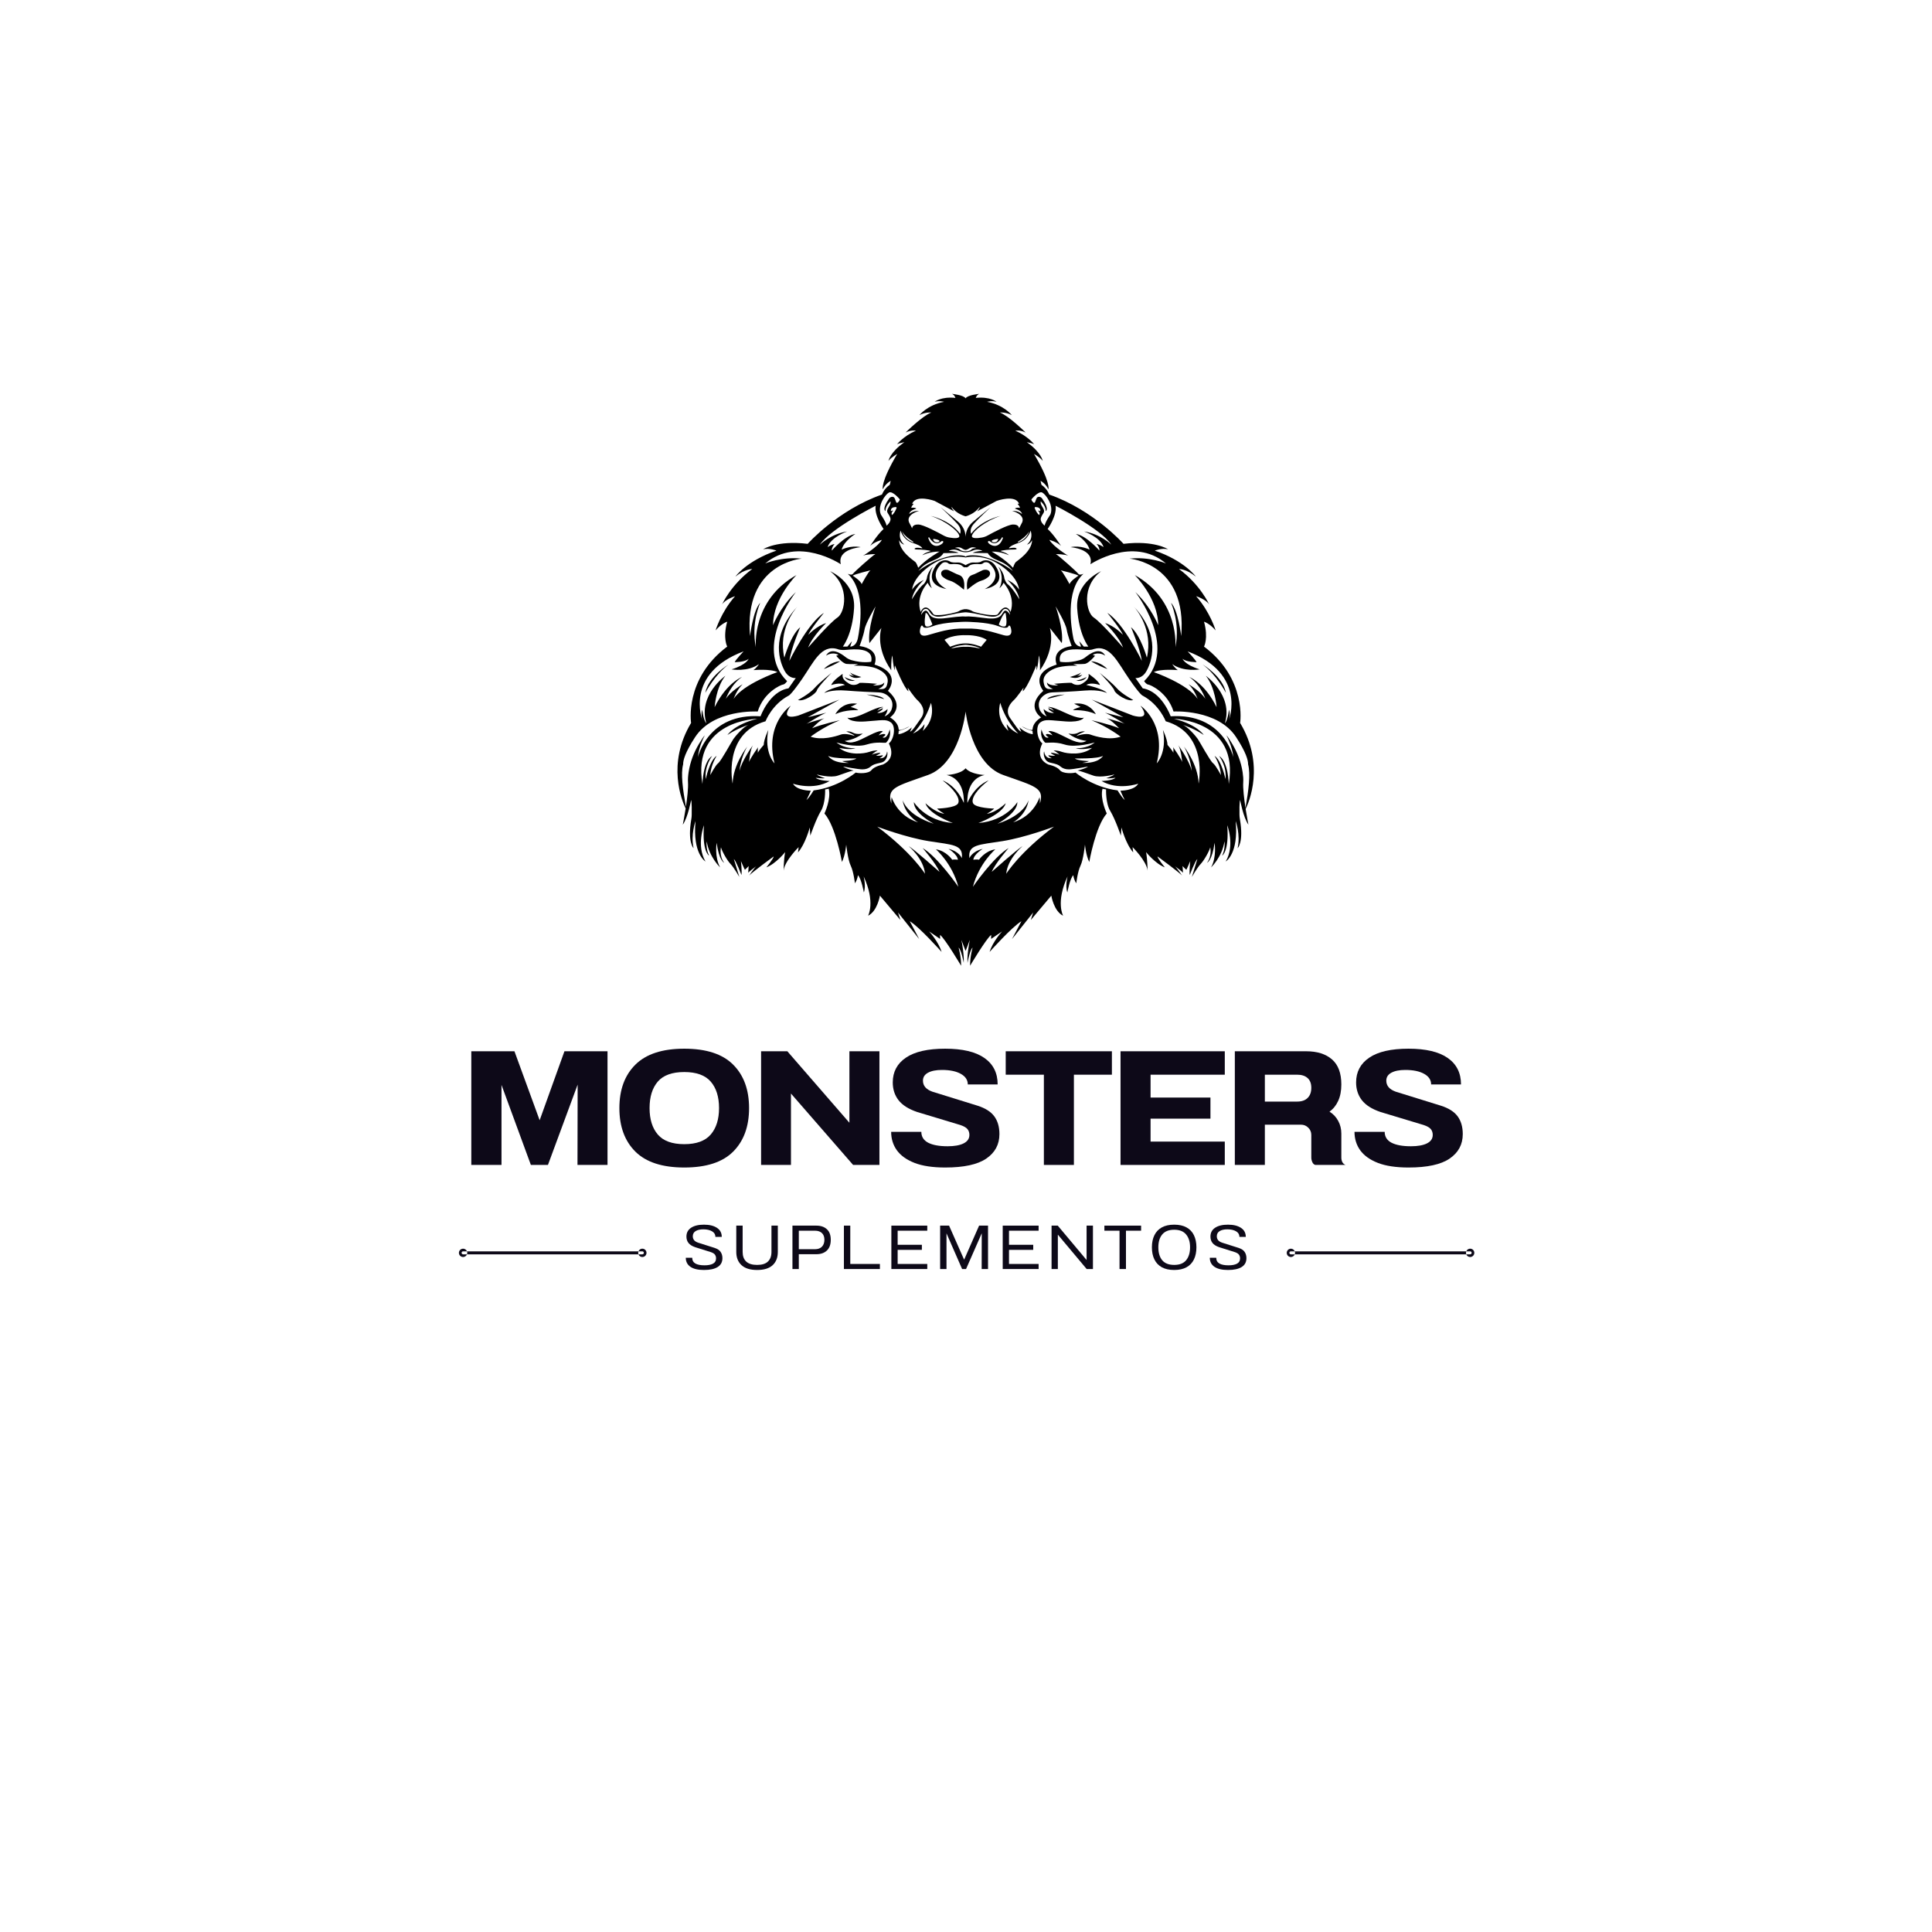 <svg version="1.0" preserveAspectRatio="xMidYMid meet" height="500" viewBox="0 0 375 375" zoomAndPan="magnify" width="500" xmlns:xlink="http://www.w3.org/1999/xlink" xmlns="http://www.w3.org/2000/svg"><defs><g></g><clipPath id="f050604d92"><path clip-rule="nonzero" d="M 89 240.18 L 125.969 240.18 L 125.969 246 L 89 246 Z M 89 240.18"></path></clipPath><clipPath id="d368688fae"><path clip-rule="nonzero" d="M 249.148 240.18 L 286.648 240.18 L 286.648 246 L 249.148 246 Z M 249.148 240.18"></path></clipPath><clipPath id="42017c548b"><path clip-rule="nonzero" d="M 131 76.449 L 244 76.449 L 244 187.449 L 131 187.449 Z M 131 76.449"></path></clipPath></defs><rect fill-opacity="1" height="450" y="-37.5" fill="#ffffff" width="450" x="-37.5"></rect><rect fill-opacity="1" height="450" y="-37.5" fill="#ffffff" width="450" x="-37.5"></rect><g clip-path="url(#f050604d92)"><path fill-rule="evenodd" fill-opacity="1" d="M 126.91 242.785 L 129.375 240.316 C 129.512 240.188 129.727 240.188 129.859 240.316 L 132.324 242.785 C 132.457 242.918 132.457 243.137 132.324 243.27 L 129.859 245.734 C 129.723 245.867 129.508 245.867 129.375 245.734 L 126.91 243.27 C 126.773 243.133 126.773 242.918 126.91 242.785 Z M 169.348 243.465 C 169.504 243.465 169.637 243.336 169.637 243.176 C 169.637 243.016 169.508 242.887 169.348 242.887 L 134.547 242.887 C 134.391 242.887 134.258 243.012 134.258 243.176 C 134.258 243.332 134.387 243.465 134.547 243.465 Z M 134.547 243.984 C 134.992 243.984 135.355 243.621 135.355 243.176 C 135.355 242.73 134.992 242.367 134.547 242.367 C 134.105 242.367 133.738 242.73 133.738 243.176 C 133.738 243.621 134.105 243.984 134.547 243.984 Z M 169.348 243.984 C 169.789 243.984 170.152 243.621 170.152 243.176 C 170.152 242.73 169.789 242.367 169.348 242.367 C 168.902 242.367 168.539 242.73 168.539 243.176 C 168.539 243.621 168.902 243.984 169.348 243.984 Z M 124.68 243.465 C 124.84 243.465 124.973 243.336 124.973 243.176 C 124.973 243.016 124.844 242.887 124.68 242.887 L 89.883 242.887 C 89.727 242.887 89.594 243.012 89.594 243.176 C 89.594 243.332 89.723 243.465 89.883 243.465 Z M 89.883 243.984 C 90.328 243.984 90.691 243.621 90.691 243.176 C 90.691 242.73 90.324 242.371 89.883 242.371 C 89.438 242.371 89.074 242.734 89.074 243.18 C 89.074 243.625 89.438 243.984 89.883 243.984 Z M 124.68 243.984 C 125.125 243.984 125.488 243.621 125.488 243.176 C 125.488 242.73 125.125 242.367 124.68 242.367 C 124.238 242.371 123.875 242.734 123.875 243.18 C 123.875 243.625 124.238 243.984 124.68 243.984 Z M 124.68 243.984" fill="#0d0918"></path></g><g clip-path="url(#d368688fae)"><path fill-rule="evenodd" fill-opacity="1" d="M 287.586 242.785 L 290.051 240.316 C 290.188 240.188 290.402 240.188 290.535 240.316 L 293 242.785 C 293.133 242.918 293.133 243.137 293 243.27 L 290.535 245.734 C 290.398 245.867 290.184 245.867 290.051 245.734 L 287.586 243.27 C 287.449 243.133 287.449 242.918 287.586 242.785 Z M 330.023 243.465 C 330.18 243.465 330.312 243.336 330.312 243.176 C 330.312 243.016 330.184 242.887 330.023 242.887 L 295.227 242.887 C 295.066 242.887 294.934 243.012 294.934 243.176 C 294.934 243.332 295.062 243.465 295.227 243.465 Z M 295.227 243.984 C 295.668 243.984 296.031 243.621 296.031 243.176 C 296.031 242.73 295.668 242.367 295.227 242.367 C 294.781 242.367 294.418 242.73 294.418 243.176 C 294.418 243.621 294.781 243.984 295.227 243.984 Z M 330.023 243.984 C 330.469 243.984 330.832 243.621 330.832 243.176 C 330.832 242.73 330.469 242.367 330.023 242.367 C 329.578 242.367 329.215 242.73 329.215 243.176 C 329.215 243.621 329.578 243.984 330.023 243.984 Z M 285.359 243.465 C 285.516 243.465 285.648 243.336 285.648 243.176 C 285.648 243.016 285.52 242.887 285.359 242.887 L 250.559 242.887 C 250.402 242.887 250.27 243.012 250.27 243.176 C 250.27 243.332 250.398 243.465 250.559 243.465 Z M 250.559 243.984 C 251.004 243.984 251.367 243.621 251.367 243.176 C 251.367 242.73 251 242.371 250.559 242.371 C 250.117 242.371 249.754 242.734 249.754 243.18 C 249.754 243.625 250.117 243.984 250.559 243.984 Z M 285.359 243.984 C 285.801 243.984 286.164 243.621 286.164 243.176 C 286.164 242.73 285.801 242.367 285.359 242.367 C 284.914 242.371 284.551 242.734 284.551 243.18 C 284.551 243.625 284.914 243.984 285.359 243.984 Z M 285.359 243.984" fill="#0d0918"></path></g><path fill-rule="nonzero" fill-opacity="1" d="M 186.129 111.594 C 185.973 111.543 185.82 111.492 185.672 111.422 C 185.246 111.215 184.414 110.82 184.145 110.688 C 183.836 110.535 182.852 110.441 182.691 111.156 C 182.629 111.453 182.75 111.758 182.98 111.953 C 183.262 112.195 183.754 112.547 184.402 112.719 C 185.449 113 187.098 114.469 187.098 114.469 C 187.098 114.469 187.578 112.055 186.129 111.594 Z M 186.129 111.594" fill="#000000"></path><path fill-rule="nonzero" fill-opacity="1" d="M 141.41 128.984 C 141.41 128.984 137.465 131.32 136.902 134.48 C 136.902 134.48 138.734 130.938 141.41 128.984 Z M 141.41 128.984" fill="#000000"></path><path fill-rule="nonzero" fill-opacity="1" d="M 158.062 133.594 C 157.117 134.684 154.883 135.871 154.883 135.871 C 155.988 136.273 158.387 134.66 158.547 134.016 C 158.707 133.371 161.426 130.574 161.426 130.574 C 161.426 130.574 159.008 132.508 158.062 133.594 Z M 158.062 133.594" fill="#000000"></path><path fill-rule="nonzero" fill-opacity="1" d="M 159.914 129.863 C 161.996 129.086 163.07 128.348 163.07 128.348 C 161.082 128.508 159.914 129.863 159.914 129.863 Z M 159.914 129.863" fill="#000000"></path><path fill-rule="nonzero" fill-opacity="1" d="M 164.773 130.926 C 164.773 130.926 165.391 131.996 167.18 131.406 C 167.18 131.406 165.258 130.871 165.031 130.52 C 165.031 130.52 165.273 131.109 165.875 131.152 C 165.875 131.152 165.18 131.207 164.773 130.926 Z M 164.773 130.926" fill="#000000"></path><path fill-rule="nonzero" fill-opacity="1" d="M 165.977 132.117 C 165.977 132.117 164.883 131.918 163.941 131.406 C 163.941 131.406 164.441 132.375 165.977 132.117 Z M 165.977 132.117" fill="#000000"></path><path fill-rule="nonzero" fill-opacity="1" d="M 166.574 137.848 C 166.305 137.516 165.109 137.219 165.109 137.219 L 166.359 136.586 C 163.324 136.16 162.145 138.629 162.145 138.629 C 164.051 137.688 166.574 137.848 166.574 137.848 Z M 166.574 137.848" fill="#000000"></path><path fill-rule="nonzero" fill-opacity="1" d="M 168.188 134.816 C 168.523 134.855 171.605 135.688 171.605 135.688 C 171.027 134.918 168.492 134.824 168.188 134.816 Z M 168.188 134.816" fill="#000000"></path><path fill-rule="nonzero" fill-opacity="1" d="M 183.727 114.34 C 183.727 114.34 179.73 112.434 182.75 109.426 C 182.945 109.23 183.211 109.117 183.484 109.121 C 183.664 109.125 183.855 109.164 183.996 109.297 C 184.34 109.617 184.922 109.477 184.984 109.477 C 185.043 109.477 186.312 109.398 186.754 109.84 C 187.191 110.277 187.418 110.09 187.422 110.082 C 187.43 110.09 187.656 110.277 188.094 109.84 C 188.535 109.398 189.805 109.477 189.863 109.477 C 189.922 109.477 190.508 109.621 190.852 109.297 C 190.988 109.164 191.184 109.125 191.363 109.121 C 191.637 109.117 191.902 109.23 192.098 109.426 C 195.117 112.434 191.121 114.34 191.121 114.34 C 195.27 113.488 193.887 110.816 193.195 109.812 C 192.977 109.488 192.691 109.211 192.352 109.02 C 191.383 108.484 190.594 108.887 190.379 109.027 C 190.125 109.195 189.48 109.203 188.883 109.176 C 188.289 109.148 187.43 109.695 187.422 109.699 C 187.414 109.695 186.559 109.148 185.961 109.176 C 185.367 109.203 184.723 109.195 184.465 109.027 C 184.25 108.887 183.461 108.484 182.496 109.02 C 182.152 109.211 181.871 109.488 181.648 109.812 C 180.961 110.816 179.578 113.488 183.727 114.34 Z M 183.727 114.34" fill="#000000"></path><path fill-rule="nonzero" fill-opacity="1" d="M 192.156 111.156 C 192 110.441 191.012 110.535 190.703 110.688 C 190.434 110.82 189.605 111.215 189.176 111.422 C 189.027 111.492 188.875 111.543 188.719 111.594 C 187.27 112.055 187.75 114.469 187.75 114.469 C 187.75 114.469 189.402 113 190.449 112.719 C 191.094 112.547 191.586 112.195 191.867 111.953 C 192.098 111.758 192.223 111.453 192.156 111.156 Z M 192.156 111.156" fill="#000000"></path><g clip-path="url(#42017c548b)"><path fill-rule="nonzero" fill-opacity="1" d="M 242.316 160.066 C 242.316 160.066 242.043 158.703 241.777 157.02 C 242.406 155.746 245.586 148.457 240.707 140.316 C 240.707 140.316 242.074 131.781 233.699 125.5 C 233.699 125.5 234.586 123.891 233.699 120.672 C 233.699 120.672 234.785 120.992 235.953 122.363 C 235.953 122.363 234.906 118.816 232.168 115.719 C 232.168 115.719 234.062 116.32 234.703 117.328 C 234.703 117.328 232.973 113.477 228.84 110.445 C 228.84 110.445 230.273 110.426 232.109 111.914 C 232.109 111.914 229.938 108.859 224.141 106.875 C 224.141 106.875 225.43 106.336 226.719 106.605 C 226.719 106.605 224.035 104.836 218.074 105.559 C 218.074 105.559 212.273 99.012 203.656 95.992 C 203.656 95.992 203.293 94.902 202.148 94.098 L 201.965 93.332 C 201.965 93.332 202.93 93.793 203.496 94.965 C 203.496 94.965 203.98 93.641 200.703 88.113 C 200.703 88.113 201.832 88.73 202.395 89.457 C 202.395 89.457 202.125 87.816 199.309 85.832 C 199.309 85.832 200.422 86.02 200.742 86.246 C 200.742 86.246 199.59 84.719 197.074 83.59 C 197.074 83.59 198.008 83.41 199.074 83.953 C 199.074 83.953 195.855 80.754 194.07 80.059 C 194.07 80.059 195.238 79.969 196.387 80.57 C 196.387 80.57 194.84 78.598 191.602 77.992 C 191.602 77.992 192.543 77.711 193.43 77.992 C 193.43 77.992 192.168 76.934 189.402 77.23 C 189.402 77.23 189.547 76.664 190.07 76.449 C 190.07 76.449 187.797 76.664 187.422 77.32 C 187.051 76.664 184.777 76.449 184.777 76.449 C 185.301 76.664 185.445 77.23 185.445 77.23 C 182.68 76.934 181.418 77.992 181.418 77.992 C 182.305 77.711 183.246 77.992 183.246 77.992 C 180.012 78.598 178.461 80.57 178.461 80.57 C 179.609 79.965 180.777 80.059 180.777 80.059 C 178.992 80.754 175.773 83.953 175.773 83.953 C 176.84 83.41 177.773 83.59 177.773 83.59 C 175.258 84.719 174.105 86.246 174.105 86.246 C 174.426 86.02 175.539 85.832 175.539 85.832 C 172.723 87.816 172.453 89.457 172.453 89.457 C 173.016 88.73 174.145 88.113 174.145 88.113 C 170.867 93.641 171.352 94.965 171.352 94.965 C 171.918 93.793 172.883 93.332 172.883 93.332 L 172.699 94.098 C 171.555 94.902 171.191 95.992 171.191 95.992 C 162.574 99.012 156.773 105.559 156.773 105.559 C 150.816 104.836 148.129 106.605 148.129 106.605 C 149.418 106.336 150.707 106.875 150.707 106.875 C 144.91 108.859 142.742 111.914 142.742 111.914 C 144.574 110.426 146.008 110.445 146.008 110.445 C 141.875 113.477 140.145 117.328 140.145 117.328 C 140.789 116.32 142.68 115.719 142.68 115.719 C 139.941 118.816 138.895 122.359 138.895 122.359 C 140.062 120.992 141.152 120.668 141.152 120.668 C 140.266 123.891 141.152 125.5 141.152 125.5 C 132.773 131.781 134.141 140.32 134.141 140.32 C 129.375 148.27 132.352 155.406 133.086 156.922 C 132.816 158.652 132.531 160.066 132.531 160.066 C 133.52 158.699 134.145 155.277 134.145 155.277 C 134.293 155.809 134.277 157.379 134.262 158.164 C 134.258 158.445 134.23 158.727 134.184 159.004 C 133.406 163.52 134.625 164.637 134.625 164.637 C 134.035 162.008 135 159.375 135 159.375 C 134.41 165.766 136.934 167.215 136.934 167.215 C 135.109 164.102 136.641 160.18 136.641 160.18 C 136.238 165.309 137.633 166.086 137.633 166.086 C 136.961 164.691 137.176 163.32 137.176 163.32 C 137.66 166.383 139.781 168.367 139.781 168.367 C 138.652 166.355 139.098 163.59 139.098 163.59 C 139.566 167.078 140.559 167.469 140.559 167.469 C 139.551 166.102 139.941 164.461 139.941 164.461 C 140.129 165.242 141.148 167.027 141.809 167.711 C 142.465 168.395 143.5 170.207 143.5 170.207 L 142.438 166.73 C 142.867 167.078 143.914 169.832 143.914 169.832 C 144.035 169.094 143.82 167.148 143.82 167.148 C 143.82 167.148 144.547 168.824 144.586 168.824 C 144.625 168.824 145.312 168.102 145.312 168.102 L 145.23 169.414 C 145.312 169.219 146.488 168.359 146.805 168.129 C 146.379 168.488 145.379 170.004 145.379 170.004 C 145.66 169.523 150.172 166.234 150.172 166.234 C 150.195 166.598 148.746 168.355 148.746 168.355 C 150.613 167.645 152.398 165.391 152.398 165.391 C 152.117 166.797 152.102 168.984 152.102 168.984 C 152.289 167.121 155.016 164.422 155.016 164.422 L 154.895 165.441 C 156.316 163.859 157.176 160.609 157.176 160.609 L 157.285 162.195 C 157.285 162.195 158.414 158.922 159.336 157.418 C 160.262 155.914 160.156 153.23 160.156 153.23 L 160.855 153.094 C 161.363 155.082 160.023 157.898 160.023 157.898 C 162.223 160.395 163.418 167.309 163.418 167.309 C 164.09 165.965 164.25 163.938 164.25 163.938 C 164.25 163.938 164.562 166.879 165.125 168.031 C 165.688 169.188 165.941 171.453 165.941 171.453 C 166.508 170.555 166.508 169.871 166.508 169.871 C 167.18 170.461 167.676 173.215 167.676 173.215 C 168.133 171.98 167.629 170.094 167.629 170.094 C 169.969 175.145 168.492 177.742 168.492 177.742 C 170.305 176.855 170.789 173.844 170.789 173.844 L 174.762 178.566 L 174.305 177.117 L 178.414 182.27 L 176.586 178.809 C 178.441 179.91 182.762 184.766 182.762 184.766 C 182.172 182.781 180.348 180.793 180.348 180.793 L 182.469 182.242 L 182.469 181.465 C 183.461 182.242 186.547 187.449 186.547 187.449 C 186.574 185.68 186.062 183.934 186.062 183.934 C 186.602 184.363 187.059 186.887 187.059 186.887 C 187.156 185.371 186.719 182.918 186.598 182.434 C 186.742 182.832 187.395 184.504 187.422 184.574 L 187.422 184.578 L 187.422 184.574 C 187.453 184.5 188.105 182.832 188.246 182.434 C 188.129 182.918 187.691 185.371 187.789 186.887 C 187.789 186.887 188.246 184.363 188.781 183.934 C 188.781 183.934 188.273 185.68 188.297 187.449 C 188.297 187.449 191.387 182.242 192.379 181.465 L 192.379 182.242 L 194.5 180.793 C 194.5 180.793 192.676 182.781 192.082 184.766 C 192.082 184.766 196.406 179.91 198.258 178.809 L 196.434 182.27 L 200.539 177.117 L 200.086 178.566 L 204.059 173.844 C 204.059 173.844 204.539 176.855 206.352 177.742 C 206.352 177.742 204.875 175.145 207.219 170.094 C 207.219 170.094 206.715 171.977 207.172 173.215 C 207.172 173.215 207.668 170.461 208.34 169.871 C 208.34 169.871 208.34 170.555 208.902 171.453 C 208.902 171.453 209.16 169.188 209.723 168.031 C 210.285 166.879 210.594 163.938 210.594 163.938 C 210.594 163.938 210.754 165.965 211.426 167.309 C 211.426 167.309 212.621 160.395 214.824 157.898 C 214.824 157.898 213.48 155.082 213.992 153.094 L 214.688 153.23 C 214.688 153.23 214.582 155.914 215.508 157.418 C 216.434 158.922 217.562 162.195 217.562 162.195 L 217.668 160.609 C 217.668 160.609 218.527 163.859 219.953 165.441 L 219.828 164.422 C 219.828 164.422 222.555 167.121 222.742 168.984 C 222.742 168.984 222.73 166.797 222.449 165.391 C 222.449 165.391 224.234 167.645 226.098 168.355 C 226.098 168.355 224.648 166.598 224.676 166.234 C 224.676 166.234 229.188 169.523 229.469 170.004 C 229.469 170.004 228.469 168.488 228.043 168.129 C 228.359 168.359 229.535 169.219 229.617 169.414 L 229.535 168.102 C 229.535 168.102 230.219 168.824 230.262 168.824 C 230.301 168.824 231.023 167.148 231.023 167.148 C 231.023 167.148 230.809 169.094 230.93 169.832 C 230.93 169.832 231.977 167.078 232.406 166.73 L 231.348 170.207 C 231.348 170.207 232.383 168.395 233.039 167.711 C 233.695 167.027 234.715 165.242 234.906 164.461 C 234.906 164.461 235.293 166.102 234.285 167.469 C 234.285 167.469 235.281 167.078 235.75 163.59 C 235.75 163.59 236.195 166.355 235.066 168.367 C 235.066 168.367 237.188 166.383 237.668 163.32 C 237.668 163.32 237.887 164.691 237.215 166.086 C 237.215 166.086 238.609 165.309 238.207 160.18 C 238.207 160.18 239.738 164.102 237.91 167.215 C 237.91 167.215 240.434 165.766 239.844 159.375 C 239.844 159.375 240.812 162.008 240.219 164.637 C 240.219 164.637 241.441 163.52 240.664 159.004 C 240.617 158.727 240.59 158.445 240.582 158.164 C 240.566 157.379 240.555 155.809 240.703 155.277 C 240.707 155.277 241.328 158.699 242.316 160.066 Z M 230.516 126.43 C 241.996 130.738 238.543 139.715 238.543 139.715 C 238.867 138.613 238.543 137.77 238.543 137.77 C 238.262 139.984 237.754 140.371 237.754 140.371 C 239.391 134.922 234.047 131.168 234.047 131.168 C 235.898 133.449 236.141 137.258 236.141 137.258 C 233.805 132.535 230.84 131.406 230.84 131.406 C 233.055 132.926 233.961 135.648 233.961 135.648 C 233.074 134.199 230.699 132.809 230.699 132.809 C 231.887 133.957 232.449 135.648 232.449 135.648 C 230.559 132.75 223.953 130.453 223.953 130.453 C 225.324 129.77 228.605 130.07 228.605 130.07 C 227.961 129.609 227.539 128.906 227.539 128.906 C 229.73 130.473 232.855 129.93 232.855 129.93 C 229.863 128.984 229.531 127.859 229.531 127.859 C 230.215 128.543 232.25 128.523 232.25 128.523 C 232.027 128.02 230.516 126.43 230.516 126.43 Z M 202.301 95.602 C 203.012 95.977 204.598 98.137 203.871 99.883 C 203.871 99.883 202.863 101.32 202.77 102.031 C 202.77 102.031 201.75 101.266 202.059 100.461 C 202.367 99.656 202.812 99.492 202.598 98.918 C 202.383 98.34 201.898 97.965 202.004 97.305 C 202.004 97.305 203.066 98.258 202.973 99.211 C 202.973 99.211 203.777 98.91 202.281 96.77 C 202.145 96.574 201.93 96.441 201.691 96.43 C 201.504 96.422 201.301 96.48 201.188 96.727 C 200.934 97.277 200.918 97.789 200.582 97.531 C 200.246 97.277 200.195 96.93 200.195 96.93 C 200.195 96.93 201.59 95.227 202.301 95.602 Z M 203.766 121.879 L 206.102 124.832 C 206.477 122.105 204.891 117.691 204.891 117.691 C 204.891 117.691 206.824 120.914 207.039 122.176 C 207.254 123.438 208.008 125.395 208.008 125.395 C 203.766 126.012 205.105 128.992 205.105 128.992 C 199.629 130.734 202.504 134.09 202.504 134.09 C 198.953 137.184 202.086 139.25 202.086 139.25 C 200.289 140.387 200.484 141.477 200.406 141.617 C 200.188 142 198.32 140.961 198.32 140.961 C 198.996 141.516 200.414 141.867 200.414 141.867 L 200.461 142.52 C 199.02 142.324 197.879 141.184 197.879 141.184 C 198.02 141.668 198.242 142.008 198.242 142.008 C 197.738 141.91 197.273 141.062 196.086 139.406 C 194.898 137.746 196.289 136.352 196.832 135.848 C 197.375 135.344 198.684 133.453 198.684 133.453 L 198.504 134.199 C 199.41 133.535 201.141 129.164 201.141 129.164 C 201.223 129.445 201.188 130.105 201.188 130.105 C 201.484 129.449 201.645 127.219 201.645 127.219 C 201.941 127.996 201.859 130.105 201.859 130.105 C 205.078 125.504 203.766 121.879 203.766 121.879 Z M 205.871 110.688 C 205.871 110.688 208.977 111.449 209.336 111.734 C 209.336 111.734 207.742 112.754 207.602 113.391 C 207.602 113.391 206.27 110.875 205.871 110.688 Z M 195.738 141.875 C 193.078 139.434 194.152 136.426 194.152 136.426 C 195.281 140.156 197.645 142.387 197.645 142.387 C 196.141 141.742 195.414 140.559 195.414 140.559 C 195.359 140.934 195.738 141.875 195.738 141.875 Z M 187.426 124.887 C 186.047 124.844 184.426 125.531 184.426 125.531 L 183.328 124.188 C 184.902 123.172 187.395 123.285 187.422 123.289 C 187.422 123.289 187.426 123.289 187.426 123.289 C 187.453 123.289 189.949 123.176 191.523 124.188 L 190.422 125.531 C 190.422 125.527 188.801 124.844 187.426 124.887 Z M 190.289 125.891 C 190.289 125.891 188.453 125.461 187.426 125.543 C 186.395 125.461 184.562 125.891 184.562 125.891 C 185.562 125.238 187.41 125.168 187.426 125.168 C 187.438 125.168 189.285 125.238 190.289 125.891 Z M 187.426 122.012 C 184.289 121.891 182.09 122.738 180.051 123.289 C 178.012 123.84 178.574 121.973 178.75 121.598 C 178.922 121.223 179.137 121.559 179.137 121.559 C 179.137 121.559 179.164 122.27 181.23 121.488 C 183.297 120.715 187.41 120.684 187.426 120.684 C 187.438 120.684 191.551 120.715 193.617 121.488 C 195.684 122.27 195.711 121.559 195.711 121.559 C 195.711 121.559 195.926 121.223 196.102 121.598 C 196.273 121.973 196.84 123.84 194.797 123.289 C 192.758 122.738 190.562 121.891 187.426 122.012 Z M 179.434 140.559 C 179.434 140.559 178.707 141.742 177.203 142.387 C 177.203 142.387 179.566 140.156 180.695 136.426 C 180.695 136.426 181.77 139.434 179.113 141.875 C 179.113 141.875 179.488 140.934 179.434 140.559 Z M 174.387 142.52 L 174.434 141.867 C 174.434 141.867 175.852 141.516 176.527 140.961 C 176.527 140.961 174.664 142 174.445 141.617 C 174.363 141.477 174.562 140.387 172.762 139.25 C 172.762 139.25 175.895 137.184 172.348 134.09 C 172.348 134.09 175.219 130.738 169.742 128.992 C 169.742 128.992 171.086 126.012 166.844 125.395 C 166.844 125.395 167.594 123.438 167.809 122.176 C 168.023 120.914 169.957 117.691 169.957 117.691 C 169.957 117.691 168.371 122.105 168.75 124.832 L 171.086 121.879 C 171.086 121.879 169.77 125.504 172.992 130.105 C 172.992 130.105 172.91 128 173.207 127.219 C 173.207 127.219 173.367 129.449 173.664 130.105 C 173.664 130.105 173.629 129.449 173.711 129.168 C 173.711 129.168 175.441 133.535 176.348 134.199 L 176.164 133.453 C 176.164 133.453 177.473 135.348 178.02 135.852 C 178.562 136.352 179.953 137.75 178.762 139.406 C 177.574 141.062 177.113 141.91 176.609 142.012 C 176.609 142.012 176.832 141.668 176.973 141.184 C 176.969 141.184 175.828 142.324 174.387 142.52 Z M 167.246 113.391 C 167.105 112.754 165.512 111.734 165.512 111.734 C 165.871 111.449 168.977 110.688 168.977 110.688 C 168.582 110.875 167.246 113.391 167.246 113.391 Z M 172.93 99.238 C 172.93 99.238 172.715 98.422 173.879 98.418 C 173.984 98.418 174.055 98.527 174.016 98.625 C 173.863 98.996 173.508 99.781 173.109 99.965 C 173.109 99.965 172.895 99.484 173.352 99.145 C 173.352 99.145 173.219 99.012 172.93 99.238 Z M 177.031 114.473 C 177.367 111.68 181.039 109.09 183.266 108.426 C 185.473 107.766 187.395 108.195 187.422 108.199 C 187.422 108.199 187.426 108.199 187.426 108.199 C 187.453 108.195 189.375 107.766 191.582 108.426 C 193.809 109.09 197.48 111.68 197.816 114.473 C 197.816 114.473 197.133 113.25 195.523 112.566 C 195.523 112.566 197.516 114.289 197.859 116.344 C 197.859 116.344 196.551 114.09 195.484 113.305 C 195.484 113.305 195 112.719 194.918 112.074 C 194.84 111.43 194.215 110.344 193.793 110.023 C 193.793 110.023 195.078 111.914 193.992 114.168 C 193.992 114.168 194.465 113.836 194.789 113.121 C 194.789 113.121 197.195 115.637 196.148 118.777 C 196.148 118.777 195.551 117.277 194.488 118.23 C 193.43 119.18 194.074 119.422 192.676 119.395 C 191.281 119.371 189.012 118.848 188.691 118.605 C 188.371 118.363 187.543 118.176 187.426 118.254 C 187.309 118.176 186.48 118.363 186.16 118.605 C 185.84 118.848 183.57 119.371 182.172 119.395 C 180.777 119.422 181.422 119.18 180.363 118.23 C 179.301 117.277 178.703 118.777 178.703 118.777 C 177.656 115.637 180.062 113.121 180.062 113.121 C 180.387 113.836 180.859 114.168 180.859 114.168 C 179.77 111.914 181.059 110.023 181.059 110.023 C 180.637 110.344 180.012 111.43 179.934 112.074 C 179.852 112.719 179.367 113.305 179.367 113.305 C 178.301 114.09 176.992 116.344 176.992 116.344 C 177.336 114.289 179.328 112.566 179.328 112.566 C 177.715 113.25 177.031 114.473 177.031 114.473 Z M 182.703 105.074 C 182.777 105.012 182.875 104.984 182.965 105.016 C 183.051 105.043 183.121 105.113 183.07 105.277 C 182.973 105.602 181.152 106.957 180.238 104.594 C 180.238 104.594 180.066 104.34 180.332 104.266 C 180.332 104.266 181.363 106.234 182.703 105.074 Z M 181.207 104.605 C 181.516 104.645 182.375 104.777 182.359 105.023 C 182.34 105.305 181.348 105.516 181.121 104.703 C 181.109 104.652 181.152 104.598 181.207 104.605 Z M 183.113 107.359 L 186.059 107.312 C 185.379 106.941 184.16 106.93 184.16 106.93 C 184.258 106.848 185.117 106.465 185.965 106.84 C 186.805 107.215 187.418 107.191 187.426 107.191 C 187.434 107.191 188.043 107.215 188.883 106.84 C 189.73 106.465 190.59 106.848 190.691 106.93 C 190.691 106.93 189.469 106.941 188.789 107.312 L 191.738 107.359 C 191.738 107.359 192.039 108.109 193.449 108.672 C 194.859 109.238 195.762 109.762 196.59 110.828 C 196.59 110.828 193.738 108.457 189.844 107.84 C 189.844 107.84 187.965 107.617 187.426 108.039 C 186.883 107.617 185.004 107.84 185.004 107.84 C 181.113 108.457 178.258 110.828 178.258 110.828 C 179.086 109.762 179.992 109.238 181.398 108.672 C 182.809 108.109 183.113 107.359 183.113 107.359 Z M 185.348 106.359 C 185.348 106.359 186.086 106.043 186.641 106.398 C 187.191 106.746 187.418 106.734 187.426 106.734 C 187.43 106.734 187.656 106.746 188.207 106.398 C 188.762 106.043 189.504 106.359 189.504 106.359 C 189.504 106.359 188.762 106.406 188.582 106.633 C 188.402 106.859 187.898 107.027 187.426 107.008 C 186.953 107.027 186.449 106.859 186.266 106.633 C 186.086 106.406 185.348 106.359 185.348 106.359 Z M 194.516 104.266 C 194.785 104.34 194.609 104.594 194.609 104.594 C 193.695 106.957 191.879 105.602 191.777 105.277 C 191.727 105.113 191.801 105.043 191.883 105.016 C 191.973 104.984 192.074 105.012 192.145 105.074 C 193.484 106.234 194.516 104.266 194.516 104.266 Z M 192.488 105.023 C 192.473 104.781 193.332 104.645 193.641 104.605 C 193.695 104.598 193.738 104.652 193.727 104.703 C 193.5 105.516 192.508 105.305 192.488 105.023 Z M 194.852 118.672 C 194.312 119.234 194.395 120.402 191.16 119.961 C 187.969 119.523 187.438 119.672 187.426 119.676 C 187.41 119.672 186.879 119.523 183.688 119.961 C 180.453 120.402 180.535 119.234 179.996 118.672 C 179.461 118.109 178.805 119.344 178.805 119.344 C 178.789 119.117 178.922 118.812 179.043 118.586 C 179.184 118.32 179.469 118.152 179.766 118.184 C 180.355 118.246 180.406 118.957 180.922 119.316 C 181.566 119.758 182.023 119.867 184.32 119.355 C 186.594 118.852 187.41 118.848 187.426 118.848 C 187.438 118.848 188.254 118.852 190.527 119.355 C 192.824 119.867 193.281 119.758 193.926 119.316 C 194.445 118.957 194.492 118.246 195.082 118.184 C 195.379 118.152 195.664 118.32 195.805 118.586 C 195.926 118.812 196.059 119.117 196.047 119.344 C 196.047 119.344 195.387 118.109 194.852 118.672 Z M 195.078 121.578 C 194.508 121.77 193.871 121.215 193.871 121.215 C 193.871 121.215 194.676 118.898 195.18 118.961 C 195.18 118.961 195.648 121.387 195.078 121.578 Z M 180.977 121.215 C 180.977 121.215 180.34 121.77 179.77 121.578 C 179.199 121.387 179.668 118.961 179.668 118.961 C 180.172 118.898 180.977 121.215 180.977 121.215 Z M 201.738 99.965 C 201.34 99.781 200.984 98.996 200.832 98.625 C 200.793 98.527 200.867 98.418 200.969 98.418 C 202.137 98.422 201.918 99.238 201.918 99.238 C 201.629 99.012 201.496 99.145 201.496 99.145 C 201.953 99.488 201.738 99.965 201.738 99.965 Z M 199.32 105.695 C 199.98 105.586 200.336 104.848 200.336 104.848 C 200.234 107.102 197.516 108.773 197.195 109.074 C 196.871 109.379 196.629 110.203 196.629 110.203 C 194.961 108.414 192.488 107.062 192.488 107.062 C 194.367 107.035 195.832 107.773 195.832 107.773 C 195.469 107.316 194.168 106.957 194.168 106.957 C 194.598 106.77 195.992 106.66 196.773 106.66 C 197.551 106.66 197.281 106.445 197.281 106.445 C 197 106.164 195.832 106.434 195.832 106.434 C 195.832 106.434 195.832 105.977 197.711 105.371 C 199.59 104.77 200.047 102.984 200.047 102.984 C 200.625 104.793 199.32 105.695 199.32 105.695 Z M 199.75 103.156 C 199.75 103.156 199.336 104.723 197.574 105.273 C 197.574 105.273 197.449 105.184 197.723 105.043 C 197.992 104.902 199.242 104.082 199.75 103.156 Z M 176.488 99.773 C 176.527 99.07 177.855 98.727 177.855 98.727 C 177.613 98.445 176.871 98.566 176.871 98.566 C 176.93 98.227 177.352 97.781 177.352 97.781 L 177.051 97.781 C 177.758 95.91 181.406 97.227 181.406 97.227 L 185.188 99.25 C 184.594 98.547 184.703 98.387 184.703 98.387 C 185.68 99.805 187.395 100.211 187.422 100.219 C 187.422 100.219 187.426 100.219 187.426 100.219 C 187.453 100.211 189.168 99.805 190.145 98.387 C 190.145 98.387 190.258 98.547 189.664 99.25 L 193.441 97.227 C 193.441 97.227 197.094 95.91 197.797 97.781 L 197.496 97.781 C 197.496 97.781 197.918 98.227 197.977 98.566 C 197.977 98.566 197.234 98.445 196.992 98.727 C 196.992 98.727 198.32 99.07 198.359 99.773 C 198.359 99.773 197.777 99.129 196.449 99.152 C 196.449 99.152 198.984 99.816 198.422 101.344 L 197.797 102.555 C 197.797 102.555 197.816 101.746 196.57 101.809 C 195.582 101.855 192.812 103.328 191.703 103.941 C 191.359 104.133 190.984 104.266 190.594 104.332 C 189.781 104.473 188.488 104.602 188.656 103.961 C 188.898 103.035 191.328 101.082 194.195 100.137 C 194.195 100.137 190.488 100.902 188.496 103.602 C 188.496 103.602 188.094 102.754 188.957 101.746 C 189.824 100.742 192.301 98.426 192.301 98.426 L 188.891 101.254 C 188.023 101.977 187.473 103.02 187.426 104.145 C 187.426 104.188 187.426 104.23 187.426 104.27 C 187.426 104.23 187.426 104.188 187.422 104.145 C 187.379 103.02 186.824 101.977 185.957 101.254 L 182.547 98.426 C 182.547 98.426 185.023 100.742 185.891 101.746 C 186.758 102.754 186.355 103.602 186.355 103.602 C 184.359 100.902 180.656 100.137 180.656 100.137 C 183.52 101.082 185.953 103.035 186.195 103.961 C 186.359 104.602 185.07 104.473 184.254 104.332 C 183.867 104.266 183.492 104.133 183.148 103.941 C 182.035 103.328 179.27 101.855 178.281 101.809 C 177.031 101.746 177.051 102.555 177.051 102.555 L 176.43 101.344 C 175.863 99.816 178.402 99.152 178.402 99.152 C 177.07 99.133 176.488 99.773 176.488 99.773 Z M 177.125 105.043 C 177.398 105.184 177.273 105.273 177.273 105.273 C 175.512 104.723 175.098 103.156 175.098 103.156 C 175.609 104.082 176.855 104.902 177.125 105.043 Z M 174.801 102.984 C 174.801 102.984 175.258 104.77 177.137 105.371 C 179.016 105.977 179.016 106.434 179.016 106.434 C 179.016 106.434 177.848 106.164 177.566 106.445 C 177.566 106.445 177.301 106.66 178.078 106.66 C 178.855 106.66 180.254 106.77 180.684 106.957 C 180.684 106.957 179.379 107.316 179.016 107.773 C 179.016 107.773 180.48 107.035 182.359 107.062 C 182.359 107.062 179.891 108.414 178.219 110.203 C 178.219 110.203 177.977 109.379 177.656 109.074 C 177.332 108.773 174.613 107.102 174.516 104.848 C 174.516 104.848 174.871 105.586 175.527 105.695 C 175.527 105.695 174.227 104.793 174.801 102.984 Z M 172.547 95.602 C 173.258 95.227 174.656 96.93 174.656 96.93 C 174.656 96.93 174.602 97.277 174.266 97.535 C 173.93 97.789 173.918 97.277 173.66 96.73 C 173.547 96.48 173.344 96.422 173.156 96.43 C 172.922 96.441 172.703 96.574 172.57 96.77 C 171.074 98.91 171.875 99.211 171.875 99.211 C 171.781 98.258 172.844 97.309 172.844 97.309 C 172.949 97.965 172.469 98.34 172.25 98.918 C 172.035 99.496 172.48 99.656 172.789 100.461 C 173.098 101.266 172.078 102.031 172.078 102.031 C 171.984 101.32 170.977 99.883 170.977 99.883 C 170.25 98.137 171.836 95.977 172.547 95.602 Z M 144.332 126.43 C 144.332 126.43 142.82 128.02 142.602 128.523 C 142.602 128.523 144.633 128.543 145.316 127.859 C 145.316 127.859 144.988 128.984 141.992 129.93 C 141.992 129.93 145.117 130.473 147.312 128.906 C 147.312 128.906 146.887 129.609 146.246 130.07 C 146.246 130.07 149.527 129.77 150.895 130.453 C 150.895 130.453 144.293 132.75 142.398 135.648 C 142.398 135.648 142.961 133.957 144.148 132.809 C 144.148 132.809 141.773 134.199 140.887 135.648 C 140.887 135.648 141.793 132.926 144.008 131.406 C 144.008 131.406 141.043 132.535 138.707 137.258 C 138.707 137.258 138.949 133.449 140.801 131.168 C 140.801 131.168 135.457 134.922 137.098 140.371 C 137.098 140.371 136.586 139.984 136.305 137.77 C 136.305 137.77 135.98 138.613 136.305 139.715 C 136.305 139.715 132.855 130.734 144.332 126.43 Z M 135.457 146.977 C 135.672 144.719 136.801 142.734 136.801 142.734 C 136.59 142.922 136.172 143.555 135.688 144.355 C 134.664 146.051 133.957 147.922 133.66 149.879 C 133.551 150.59 133.504 151.25 133.539 151.793 C 133.617 152.969 133.391 154.91 133.133 156.617 C 132.543 153.238 132.102 150.191 132.598 148.352 C 132.578 147.555 133.004 146.023 134.906 143.098 C 138.488 137.59 147.07 138.105 147.07 138.105 C 148.238 134.359 151.578 132.91 151.984 132.871 C 152.387 132.832 152.773 132.215 152.773 132.215 C 146.105 125.633 154.48 114.914 154.48 114.914 C 151.336 117.934 150.051 121.355 150.051 121.355 C 150.051 116.121 154.602 111.613 154.602 111.613 C 145.836 116.535 146.707 125.637 146.707 125.637 C 145.742 120.859 147.566 116.992 147.566 116.992 C 146.172 118.414 145.578 123.461 145.578 123.461 C 144.344 109.289 155.621 108.43 155.621 108.43 C 151.699 108.004 148.531 109.371 148.531 109.371 C 154.922 103.977 163.203 109.52 163.203 109.52 C 162.445 106.52 167.07 106.203 167.07 106.203 C 165.043 105.789 163.367 106.688 163.367 106.688 C 163.781 105.023 166.023 103.641 166.023 103.641 C 163.969 103.949 161.445 106.875 161.445 106.875 C 161.422 106.164 161.996 105.586 161.996 105.586 C 161.23 105.734 160.641 106.203 160.641 106.203 C 161.258 104.246 164.426 103.156 164.426 103.156 C 161.285 103.629 159.137 105.723 159.137 105.723 C 161.18 102.609 169.965 98.164 169.965 98.164 C 169.664 100.117 171.5 102.676 171.5 102.676 C 170.266 103.801 168.91 105.957 168.91 105.957 C 169.715 105.16 171.172 104.789 171.172 104.789 C 170.348 106.176 167.508 107.867 167.508 107.867 C 168.113 107.566 169.906 107.547 169.906 107.547 C 169.461 107.75 165.797 111.008 165.555 111.371 C 165.312 111.734 164.547 111.371 164.547 111.371 C 168.172 114.672 166.871 122.066 166.523 123.84 C 166.172 125.609 165.02 125.504 165.02 125.504 L 165.367 124.457 L 164.48 125.504 L 163.594 125.504 C 163.594 125.504 165.449 123.195 165.77 118.07 C 166.094 112.941 161.125 110.875 161.125 110.875 C 165.047 113.883 163.996 118.926 162.547 119.867 C 161.098 120.809 156.855 125.691 156.855 125.691 C 157.715 123.465 160.348 120.941 160.348 120.941 C 158.523 121.477 156.91 123.195 156.91 123.195 C 157.125 122.391 159.918 118.961 159.918 118.961 C 156.75 120.949 153.211 128.281 153.211 128.281 C 153.617 125.641 155.328 121.738 155.328 121.738 C 153.473 123.27 152.238 127.648 152.238 127.648 C 151 122.195 154.25 118.324 154.754 117.762 C 149.359 123.559 151.445 128.668 152.309 130.234 C 153.172 131.805 154.461 131.602 154.461 131.602 L 153.047 133.609 C 149.34 134.199 147.621 139.031 147.621 139.031 C 137.395 138.359 135.457 146.977 135.457 146.977 Z M 139.406 148.129 C 138.84 148.559 137.875 150.438 137.875 150.438 C 137.953 148.477 139.109 146.707 139.109 146.707 C 137.715 147.617 136.988 151.215 136.988 151.215 C 136.668 148.746 138.223 146.734 138.223 146.734 C 136.426 147.805 136.344 152.18 136.344 152.18 C 134.25 139.781 146.988 139.512 146.988 139.512 C 142.465 140.641 141.203 142.652 141.203 142.652 C 143.164 141.336 145.336 140.668 145.336 140.668 C 144.371 140.988 142.762 142.84 142.359 143.43 C 141.957 144.023 139.969 147.699 139.406 148.129 Z M 169.152 149.473 C 168.559 150.223 166.629 150.117 166.09 149.953 C 166.09 149.953 162.707 152.828 157.93 153.418 C 157.93 153.418 157.203 154.68 156.531 155.297 C 156.531 155.297 157.363 153.633 157.363 153.469 C 157.363 153.469 154.707 153.496 153.914 152.113 C 153.914 152.113 157.82 153.484 161.043 151.594 C 161.043 151.594 158.93 151.551 158.324 150.969 C 158.324 150.969 159.574 151.148 160.117 151.047 C 160.117 151.047 158.867 150.645 158.547 150.324 C 158.547 150.324 161.184 151.047 162.633 150.543 C 164.082 150.043 165.191 149.617 165.695 149.559 C 165.695 149.559 164.184 149.215 163.66 148.793 C 163.66 148.793 166.66 149.336 167.367 149.336 C 168.07 149.336 168.594 149.137 168.996 148.793 C 169.398 148.453 169.703 148.309 171.012 148.027 C 172.32 147.746 172.359 146.074 172.18 145.855 C 172.18 145.855 172.098 147.324 170.688 147.164 C 170.688 147.164 171.352 146.902 171.352 146.578 C 171.352 146.578 170.629 146.773 170.023 146.668 C 170.023 146.668 170.871 146.332 170.871 146.102 C 170.871 146.102 169.754 146.184 169.191 146.52 C 169.191 146.52 169.66 145.996 170.348 145.672 C 170.348 145.672 169.77 145.578 168.723 145.941 C 167.676 146.305 164.723 146.68 162.883 145.164 C 162.883 145.164 165.004 145.645 166.039 145.23 C 166.039 145.23 163.957 145.391 162.359 144.117 C 162.359 144.117 166.062 145.203 168.184 144.52 C 170.305 143.836 171.824 144.332 172.023 144.117 C 172.227 143.902 173.031 143.031 172.695 141.566 C 172.695 141.566 172.211 143.605 171.301 143.109 C 171.301 143.109 171.891 142.828 171.836 142.586 C 171.781 142.344 170.895 142.52 170.586 142.75 C 170.586 142.75 170.668 142.414 171.34 141.996 C 171.34 141.996 171.18 141.5 168.789 142.707 C 166.398 143.914 165.219 144.52 163.957 143.809 C 163.957 143.809 165.875 143.66 167.473 142.371 C 167.473 142.371 166.387 142.652 165.594 142.238 C 164.801 141.824 164.266 141.996 164.266 141.996 C 164.266 141.996 165.582 142.441 165.902 142.855 C 165.902 142.855 164.211 142.227 163.191 142.586 C 162.172 142.949 159.512 143.742 157.34 142.992 C 157.34 142.992 159.676 141.164 163.004 139.797 C 163.004 139.797 159.34 140.613 157.633 141.352 C 157.633 141.352 159.055 139.824 159.996 139.422 C 159.996 139.422 156.855 140.277 156.531 140.496 C 156.531 140.496 159.512 138.656 160.387 138.332 L 156.801 139.219 L 162.938 135.789 L 155.004 138.871 C 155.004 138.871 151.176 140.121 153.473 136.98 C 153.473 136.98 148.371 140.402 150.332 148.172 C 150.332 148.172 148.277 146.117 149.125 141.688 C 149.125 141.688 148.277 143.461 148.238 144.59 C 148.238 144.59 147.129 145.836 147.109 146.137 C 147.109 146.137 147.016 145.246 147.176 144.988 C 147.176 144.988 145.605 147.203 145.391 147.902 C 145.391 147.902 145.594 145.539 146.129 144.668 C 146.129 144.668 143.969 147.648 143.527 149.66 C 143.527 149.66 143.699 147.219 145.043 144.91 C 145.043 144.91 142.305 148.32 142.199 152.102 C 142.199 152.102 140.211 142.414 148.586 140 C 148.586 140 149.809 136.777 153.031 135.047 C 153.031 135.047 153.434 135.047 155.688 131.785 C 157.941 128.523 159.395 125.02 162.574 125.988 C 162.574 125.988 162.996 126.25 164.367 126.129 C 165.734 126.008 169.684 125.605 169.098 128.445 C 169.098 128.445 167.531 128.785 165.281 128.137 C 164.844 128.008 164.441 127.801 164.09 127.516 C 163.234 126.82 161.277 125.531 160.32 127.277 C 160.32 127.277 161.426 126.43 162.754 127.094 L 162.312 127.297 C 162.312 127.297 163.52 128.785 164.324 128.867 C 165.133 128.945 166.582 128.887 166.582 128.887 L 165.734 129.207 C 165.734 129.207 168.516 129.105 170.066 129.73 C 171.613 130.355 172.48 131.301 172.281 132.449 C 172.078 133.598 171.777 133.859 170.469 133.715 C 170.469 133.715 171.715 133.293 171.617 132.449 C 171.617 132.449 171.414 133.152 169.422 133.031 L 170.266 132.73 C 170.266 132.73 166.883 132.41 166.762 132.59 C 166.641 132.77 165.656 133.234 164.789 132.688 C 163.922 132.145 163.398 131.664 163.562 130.797 C 163.562 130.797 161.609 132.086 161.348 132.973 C 161.348 132.973 163.059 132.348 164.004 132.949 C 164.004 132.949 160.582 133.715 160 134.52 C 160 134.52 161.348 133.797 164.266 134.039 C 166.516 134.223 169.41 134.352 170.621 134.398 C 171.156 134.422 171.68 134.582 172.121 134.887 C 172.828 135.375 173.59 136.281 173.023 137.781 C 173.023 137.781 172.703 138.648 171.695 139.051 C 171.695 139.051 172.34 138.105 172.258 137.621 C 172.258 137.621 171.453 138.527 170.266 138.367 C 170.266 138.367 171.293 137.883 171.332 137.582 C 171.375 137.281 171.293 137.48 171.293 137.48 C 171.293 137.48 170.469 137.801 170.285 137.984 C 170.285 137.984 170.609 137.379 171.414 137.258 C 171.414 137.258 171.211 136.879 168.191 138.305 C 165.172 139.734 164.488 139.293 164.488 139.293 C 164.488 139.293 164.809 140.238 167.93 140.035 C 171.051 139.836 171.957 139.492 172.945 140.238 C 173.93 140.984 173.547 143.5 172.52 144.305 C 172.52 144.305 174.172 147.082 171.379 148.398 C 171.379 148.398 169.742 148.719 169.152 149.473 Z M 164.773 148.074 C 161.527 148.211 160.746 146.707 160.746 146.707 C 161.715 147.324 166.223 147.215 166.223 147.215 C 165.777 147.641 163.484 147.727 163.484 147.727 C 163.715 147.906 164.773 148.074 164.773 148.074 Z M 186.684 166.57 C 186.684 166.57 186.211 165.262 184.098 164.758 C 184.098 164.758 185.809 165.805 185.93 166.871 C 185.93 166.871 185.105 166.77 184.824 166.871 C 184.824 166.871 183.656 165.141 181.66 164.859 C 181.66 164.859 184.805 167.535 186.012 172.125 C 186.012 172.125 182.066 166.383 179.086 164.609 C 179.086 164.609 181.664 167.562 182.359 169.227 C 182.359 169.227 177.152 164.609 176.398 164.262 C 176.398 164.262 179.273 166.648 179.543 169.602 C 179.543 169.602 176.992 165.469 170.266 160.449 C 170.266 160.449 175.754 162.543 180.293 163.27 C 184.832 163.992 187.031 163.887 186.684 166.57 Z M 191.113 150.426 C 191.113 150.426 188.453 150.332 187.426 149.125 L 187.426 149.121 C 187.426 149.121 187.422 149.121 187.422 149.121 L 187.422 149.125 C 186.395 150.332 183.734 150.426 183.734 150.426 C 187.461 151.23 187.078 155.84 187.078 155.84 C 185.527 152.316 182.973 151.492 182.973 151.492 C 185.145 153.141 186.453 154.973 185.973 155.918 C 185.488 156.867 181.883 156.945 181.883 156.945 C 182.207 157.309 183.293 157.953 183.293 157.953 C 181.48 157.73 179.629 155.898 179.629 155.898 C 180.211 158.035 184.945 159.746 184.945 159.746 C 179.566 159.34 177.375 155.68 177.375 155.68 C 177.352 157.852 181.238 159.887 181.238 159.887 C 175.945 158.215 175.199 155.297 175.199 155.297 C 175.621 158.195 178.199 159.625 178.199 159.625 C 174.109 158.355 173.07 154.73 173.07 154.73 C 172.992 154.918 173.004 155.98 173.004 155.98 C 172.078 152.879 173.93 152.637 180.133 150.422 C 186.25 148.238 187.395 138.371 187.422 138.109 C 187.453 138.371 188.598 148.238 194.715 150.422 C 200.918 152.637 202.77 152.879 201.844 155.98 C 201.844 155.98 201.859 154.918 201.777 154.73 C 201.777 154.73 200.734 158.355 196.648 159.625 C 196.648 159.625 199.227 158.195 199.648 155.297 C 199.648 155.297 198.902 158.215 193.609 159.887 C 193.609 159.887 197.492 157.852 197.473 155.68 C 197.473 155.68 195.277 159.34 189.902 159.746 C 189.902 159.746 194.633 158.035 195.219 155.898 C 195.219 155.898 193.367 157.73 191.555 157.953 C 191.555 157.953 192.641 157.309 192.965 156.945 C 192.965 156.945 189.359 156.867 188.875 155.918 C 188.395 154.973 189.703 153.141 191.875 151.492 C 191.875 151.492 189.32 152.316 187.77 155.84 C 187.77 155.84 187.387 151.23 191.113 150.426 Z M 195.309 169.602 C 195.574 166.648 198.449 164.262 198.449 164.262 C 197.695 164.609 192.488 169.227 192.488 169.227 C 193.188 167.562 195.766 164.609 195.766 164.609 C 192.785 166.383 188.84 172.125 188.84 172.125 C 190.047 167.535 193.188 164.859 193.188 164.859 C 191.195 165.141 190.027 166.871 190.027 166.871 C 189.746 166.77 188.918 166.871 188.918 166.871 C 189.039 165.805 190.75 164.758 190.75 164.758 C 188.637 165.262 188.168 166.566 188.168 166.566 C 187.816 163.883 190.02 163.992 194.559 163.266 C 199.094 162.543 204.582 160.449 204.582 160.449 C 197.859 165.469 195.309 169.602 195.309 169.602 Z M 232.652 152.102 C 232.543 148.316 229.805 144.906 229.805 144.906 C 231.148 147.215 231.324 149.66 231.324 149.66 C 230.879 147.645 228.719 144.668 228.719 144.668 C 229.258 145.539 229.457 147.902 229.457 147.902 C 229.242 147.203 227.672 144.988 227.672 144.988 C 227.832 145.242 227.738 146.137 227.738 146.137 C 227.719 145.836 226.613 144.586 226.613 144.586 C 226.57 143.457 225.727 141.688 225.727 141.688 C 226.57 146.117 224.516 148.168 224.516 148.168 C 226.477 140.398 221.375 136.977 221.375 136.977 C 223.672 140.117 219.848 138.871 219.848 138.871 L 211.914 135.789 L 218.047 139.219 L 214.465 138.332 C 215.336 138.652 218.316 140.492 218.316 140.492 C 217.992 140.277 214.852 139.418 214.852 139.418 C 215.793 139.82 217.215 141.352 217.215 141.352 C 215.512 140.613 211.848 139.793 211.848 139.793 C 215.176 141.164 217.512 142.988 217.512 142.988 C 215.336 143.738 212.68 142.949 211.656 142.586 C 210.637 142.223 208.945 142.855 208.945 142.855 C 209.27 142.438 210.582 141.996 210.582 141.996 C 210.582 141.996 210.047 141.82 209.254 142.238 C 208.465 142.652 207.375 142.371 207.375 142.371 C 208.973 143.66 210.895 143.805 210.895 143.805 C 209.633 144.52 208.449 143.914 206.059 142.707 C 203.672 141.5 203.512 141.996 203.512 141.996 C 204.18 142.41 204.262 142.746 204.262 142.746 C 203.953 142.52 203.066 142.344 203.012 142.586 C 202.961 142.828 203.551 143.109 203.551 143.109 C 202.637 143.605 202.152 141.566 202.152 141.566 C 201.82 143.027 202.625 143.902 202.824 144.113 C 203.027 144.328 204.543 143.832 206.664 144.52 C 208.785 145.203 212.488 144.113 212.488 144.113 C 210.891 145.391 208.812 145.23 208.812 145.23 C 209.844 145.645 211.965 145.16 211.965 145.16 C 210.129 146.68 207.176 146.301 206.129 145.941 C 205.082 145.578 204.504 145.672 204.504 145.672 C 205.188 145.992 205.656 146.516 205.656 146.516 C 205.094 146.18 203.98 146.102 203.98 146.102 C 203.98 146.328 204.824 146.664 204.824 146.664 C 204.219 146.773 203.496 146.578 203.496 146.578 C 203.496 146.898 204.16 147.16 204.16 147.16 C 202.75 147.32 202.672 145.852 202.672 145.852 C 202.488 146.074 202.527 147.746 203.84 148.027 C 205.148 148.309 205.449 148.449 205.852 148.793 C 206.254 149.133 206.777 149.336 207.484 149.336 C 208.188 149.336 211.188 148.793 211.188 148.793 C 210.664 149.215 209.152 149.555 209.152 149.555 C 209.656 149.617 210.766 150.039 212.215 150.543 C 213.664 151.047 216.301 150.32 216.301 150.32 C 215.98 150.645 214.73 151.047 214.73 151.047 C 215.277 151.148 216.523 150.965 216.523 150.965 C 215.918 151.551 213.805 151.59 213.805 151.59 C 217.027 153.484 220.934 152.113 220.934 152.113 C 220.141 153.496 217.484 153.469 217.484 153.469 C 217.484 153.629 218.316 155.293 218.316 155.293 C 217.645 154.676 216.922 153.414 216.922 153.414 C 212.141 152.824 208.758 149.953 208.758 149.953 C 208.223 150.113 206.289 150.223 205.699 149.469 C 205.105 148.719 203.469 148.395 203.469 148.395 C 200.676 147.082 202.328 144.301 202.328 144.301 C 201.301 143.496 200.918 140.98 201.906 140.234 C 202.891 139.492 203.797 139.832 206.918 140.035 C 210.039 140.234 210.363 139.289 210.363 139.289 C 210.363 139.289 209.676 139.734 206.656 138.305 C 203.637 136.875 203.438 137.258 203.438 137.258 C 204.242 137.379 204.562 137.98 204.562 137.98 C 204.383 137.801 203.559 137.477 203.559 137.477 C 203.559 137.477 203.477 137.277 203.516 137.578 C 203.559 137.879 204.582 138.363 204.582 138.363 C 203.395 138.523 202.59 137.617 202.59 137.617 C 202.512 138.102 203.152 139.047 203.152 139.047 C 202.148 138.645 201.824 137.781 201.824 137.781 C 201.262 136.277 202.023 135.371 202.73 134.887 C 203.172 134.578 203.695 134.418 204.23 134.395 C 205.441 134.348 208.336 134.223 210.582 134.035 C 213.504 133.793 214.852 134.52 214.852 134.52 C 214.27 133.715 210.848 132.949 210.848 132.949 C 211.793 132.344 213.504 132.969 213.504 132.969 C 213.242 132.082 211.289 130.793 211.289 130.793 C 211.449 131.66 210.926 132.145 210.062 132.688 C 209.195 133.23 208.207 132.766 208.086 132.586 C 207.965 132.406 204.586 132.727 204.586 132.727 L 205.43 133.031 C 203.438 133.152 203.234 132.445 203.234 132.445 C 203.133 133.293 204.383 133.715 204.383 133.715 C 203.074 133.855 202.773 133.594 202.57 132.445 C 202.371 131.297 203.234 130.352 204.785 129.727 C 206.336 129.105 209.113 129.207 209.113 129.207 L 208.27 128.883 C 208.27 128.883 209.719 128.945 210.523 128.863 C 211.328 128.781 212.539 127.293 212.539 127.293 L 212.094 127.094 C 213.422 126.426 214.531 127.273 214.531 127.273 C 213.574 125.527 211.617 126.816 210.762 127.512 C 210.41 127.797 210.004 128.008 209.57 128.133 C 207.32 128.785 205.754 128.441 205.754 128.441 C 205.168 125.602 209.117 126.004 210.484 126.125 C 211.855 126.246 212.277 125.984 212.277 125.984 C 215.457 125.02 216.906 128.52 219.164 131.781 C 221.418 135.043 221.82 135.043 221.82 135.043 C 225.043 136.773 226.262 139.996 226.262 139.996 C 234.637 142.41 232.652 152.102 232.652 152.102 Z M 208.625 147.215 C 208.625 147.215 213.133 147.324 214.102 146.707 C 214.102 146.707 213.32 148.211 210.074 148.074 C 210.074 148.074 211.133 147.906 211.359 147.727 C 211.363 147.727 209.07 147.645 208.625 147.215 Z M 238.504 152.184 C 238.504 152.184 238.422 147.809 236.625 146.734 C 236.625 146.734 238.184 148.746 237.859 151.215 C 237.859 151.215 237.133 147.621 235.738 146.707 C 235.738 146.707 236.895 148.477 236.973 150.438 C 236.973 150.438 236.008 148.559 235.441 148.129 C 234.879 147.699 232.895 144.023 232.488 143.434 C 232.086 142.84 230.477 140.988 229.512 140.668 C 229.512 140.668 231.684 141.34 233.645 142.652 C 233.645 142.652 232.383 140.641 227.859 139.512 C 227.859 139.512 240.598 139.781 238.504 152.184 Z M 239.16 144.355 C 238.68 143.555 238.262 142.922 238.047 142.734 C 238.047 142.734 239.176 144.719 239.391 146.977 C 239.391 146.977 237.453 138.359 227.227 139.031 C 227.227 139.031 225.512 134.199 221.805 133.609 L 220.391 131.602 C 220.391 131.602 221.676 131.805 222.543 130.23 C 223.406 128.668 225.492 123.559 220.098 117.762 C 220.602 118.32 223.852 122.195 222.609 127.648 C 222.609 127.648 221.375 123.266 219.523 121.738 C 219.523 121.738 221.23 125.641 221.637 128.281 C 221.637 128.281 218.102 120.949 214.934 118.957 C 214.934 118.957 217.723 122.387 217.941 123.195 C 217.941 123.195 216.328 121.477 214.504 120.941 C 214.504 120.941 217.133 123.465 217.992 125.691 C 217.992 125.691 213.75 120.805 212.301 119.867 C 210.852 118.926 209.805 113.883 213.727 110.875 C 213.727 110.875 208.758 112.941 209.082 118.066 C 209.402 123.195 211.254 125.504 211.254 125.504 L 210.367 125.504 L 209.484 124.457 L 209.832 125.504 C 209.832 125.504 208.676 125.609 208.328 123.84 C 207.98 122.066 206.676 114.672 210.301 111.371 C 210.301 111.371 209.535 111.734 209.293 111.371 C 209.055 111.008 205.387 107.746 204.945 107.547 C 204.945 107.547 206.738 107.566 207.34 107.867 C 207.34 107.867 204.504 106.176 203.676 104.789 C 203.676 104.789 205.133 105.16 205.938 105.957 C 205.938 105.957 204.582 103.801 203.348 102.676 C 203.348 102.676 205.188 100.117 204.887 98.164 C 204.887 98.164 213.672 102.605 215.711 105.719 C 215.711 105.719 213.562 103.625 210.422 103.156 C 210.422 103.156 213.59 104.242 214.207 106.203 C 214.207 106.203 213.617 105.734 212.852 105.586 C 212.852 105.586 213.43 106.164 213.402 106.875 C 213.402 106.875 210.879 103.949 208.828 103.641 C 208.828 103.641 211.066 105.023 211.484 106.688 C 211.484 106.688 209.805 105.789 207.781 106.203 C 207.781 106.203 212.402 106.52 211.645 109.52 C 211.645 109.52 219.926 103.977 226.316 109.371 C 226.316 109.371 223.148 108 219.23 108.43 C 219.23 108.43 230.504 109.289 229.27 123.461 C 229.27 123.461 228.68 118.414 227.285 116.992 C 227.285 116.992 229.109 120.859 228.145 125.637 C 228.145 125.637 229.016 116.535 220.25 111.613 C 220.25 111.613 224.801 116.121 224.801 121.355 C 224.801 121.355 223.512 117.934 220.371 114.914 C 220.371 114.914 228.746 125.633 222.078 132.211 C 222.078 132.211 222.465 132.828 222.867 132.871 C 223.27 132.91 226.613 134.359 227.781 138.102 C 227.781 138.102 236.363 137.59 239.941 143.094 C 241.848 146.023 242.273 147.555 242.254 148.348 C 242.758 150.23 242.352 153.359 241.75 156.816 C 241.48 155.062 241.23 153.012 241.312 151.793 C 241.348 151.25 241.301 150.59 241.191 149.875 C 240.891 147.922 240.184 146.051 239.16 144.355 Z M 239.16 144.355" fill="#000000"></path></g><path fill-rule="nonzero" fill-opacity="1" d="M 237.945 134.48 C 237.383 131.32 233.438 128.984 233.438 128.984 C 236.113 130.938 237.945 134.48 237.945 134.48 Z M 237.945 134.48" fill="#000000"></path><path fill-rule="nonzero" fill-opacity="1" d="M 216.785 133.594 C 215.84 132.508 213.422 130.574 213.422 130.574 C 213.422 130.574 216.141 133.375 216.301 134.02 C 216.461 134.664 218.859 136.273 219.965 135.871 C 219.965 135.871 217.73 134.684 216.785 133.594 Z M 216.785 133.594" fill="#000000"></path><path fill-rule="nonzero" fill-opacity="1" d="M 211.777 128.348 C 211.777 128.348 212.852 129.086 214.934 129.863 C 214.934 129.863 213.766 128.508 211.777 128.348 Z M 211.777 128.348" fill="#000000"></path><path fill-rule="nonzero" fill-opacity="1" d="M 210.074 130.926 C 209.672 131.207 208.973 131.152 208.973 131.152 C 209.578 131.109 209.816 130.52 209.816 130.52 C 209.59 130.871 207.672 131.406 207.672 131.406 C 209.457 131.996 210.074 130.926 210.074 130.926 Z M 210.074 130.926" fill="#000000"></path><path fill-rule="nonzero" fill-opacity="1" d="M 210.906 131.406 C 209.965 131.918 208.871 132.117 208.871 132.117 C 210.41 132.375 210.906 131.406 210.906 131.406 Z M 210.906 131.406" fill="#000000"></path><path fill-rule="nonzero" fill-opacity="1" d="M 208.488 136.586 L 209.738 137.219 C 209.738 137.219 208.543 137.516 208.273 137.848 C 208.273 137.848 210.797 137.688 212.703 138.629 C 212.703 138.629 211.523 136.16 208.488 136.586 Z M 208.488 136.586" fill="#000000"></path><path fill-rule="nonzero" fill-opacity="1" d="M 203.242 135.688 C 203.242 135.688 206.324 134.855 206.66 134.816 C 206.355 134.824 203.82 134.918 203.242 135.688 Z M 203.242 135.688" fill="#000000"></path><g fill-opacity="1" fill="#0d0918"><g transform="translate(90.152, 226.113)"><g><path d="M 1.328 -22.062 L 9.703 -22.062 L 14.594 -8.672 L 19.406 -22.062 L 27.766 -22.062 L 27.766 0 L 21.938 0 L 21.969 -15.594 L 16.203 0 L 12.891 0 L 7.188 -15.531 L 7.188 0 L 1.328 0 Z M 1.328 -22.062"></path></g></g></g><g fill-opacity="1" fill="#0d0918"><g transform="translate(119.206, 226.113)"><g><path d="M 13.609 -22.562 C 17.879 -22.562 21.039 -21.531 23.094 -19.469 C 25.156 -17.414 26.188 -14.602 26.188 -11.031 C 26.188 -7.457 25.156 -4.641 23.094 -2.578 C 21.039 -0.523 17.879 0.5 13.609 0.5 C 9.367 0.5 6.207 -0.523 4.125 -2.578 C 2.051 -4.641 1.016 -7.457 1.016 -11.031 C 1.016 -14.602 2.051 -17.414 4.125 -19.469 C 6.207 -21.531 9.367 -22.562 13.609 -22.562 Z M 13.609 -18.031 C 11.254 -18.031 9.539 -17.41 8.469 -16.172 C 7.406 -14.93 6.875 -13.219 6.875 -11.031 C 6.875 -8.863 7.406 -7.156 8.469 -5.906 C 9.539 -4.656 11.254 -4.031 13.609 -4.031 C 15.961 -4.031 17.676 -4.656 18.75 -5.906 C 19.82 -7.156 20.359 -8.863 20.359 -11.031 C 20.359 -13.219 19.82 -14.93 18.75 -16.172 C 17.676 -17.41 15.961 -18.031 13.609 -18.031 Z M 13.609 -18.031"></path></g></g></g><g fill-opacity="1" fill="#0d0918"><g transform="translate(146.369, 226.113)"><g><path d="M 1.359 -22.062 L 6.453 -22.062 L 18.5 -8.188 L 18.5 -22.062 L 24.328 -22.062 L 24.328 0 L 19.219 0 L 7.156 -13.859 L 7.156 0 L 1.359 0 Z M 1.359 -22.062"></path></g></g></g><g fill-opacity="1" fill="#0d0918"><g transform="translate(171.956, 226.113)"><g><path d="M 11.5 -22.562 C 14.863 -22.562 17.398 -21.961 19.109 -20.766 C 20.828 -19.566 21.688 -17.852 21.688 -15.625 L 15.891 -15.625 C 15.891 -16.488 15.441 -17.172 14.547 -17.672 C 13.648 -18.18 12.426 -18.438 10.875 -18.438 C 9.719 -18.438 8.812 -18.254 8.156 -17.891 C 7.508 -17.535 7.188 -17.023 7.188 -16.359 C 7.188 -15.367 7.797 -14.656 9.016 -14.219 L 17.781 -11.5 C 19.289 -11.02 20.375 -10.332 21.031 -9.438 C 21.695 -8.539 22.031 -7.391 22.031 -5.984 C 22.031 -3.973 21.18 -2.391 19.484 -1.234 C 17.797 -0.078 15.133 0.5 11.5 0.5 C 9.082 0.5 7.102 0.203 5.562 -0.391 C 4.02 -0.992 2.875 -1.812 2.125 -2.844 C 1.383 -3.883 1.016 -5.078 1.016 -6.422 L 6.875 -6.422 C 6.875 -5.484 7.316 -4.781 8.203 -4.312 C 9.098 -3.852 10.352 -3.625 11.969 -3.625 C 13.281 -3.625 14.312 -3.805 15.062 -4.172 C 15.82 -4.547 16.203 -5.098 16.203 -5.828 C 16.203 -6.273 16.078 -6.648 15.828 -6.953 C 15.586 -7.254 15.125 -7.52 14.438 -7.75 L 6.047 -10.281 C 4.391 -10.844 3.188 -11.609 2.438 -12.578 C 1.695 -13.547 1.328 -14.691 1.328 -16.016 C 1.328 -18.066 2.18 -19.672 3.891 -20.828 C 5.598 -21.984 8.133 -22.562 11.5 -22.562 Z M 11.5 -22.562"></path></g></g></g><g fill-opacity="1" fill="#0d0918"><g transform="translate(194.897, 226.113)"><g><path d="M 0.312 -22.062 L 20.922 -22.062 L 20.922 -17.516 L 13.547 -17.516 L 13.547 0 L 7.719 0 L 7.719 -17.516 L 0.312 -17.516 Z M 0.312 -22.062"></path></g></g></g><g fill-opacity="1" fill="#0d0918"><g transform="translate(216.136, 226.113)"><g><path d="M 1.359 -22.062 L 21.594 -22.062 L 21.594 -17.516 L 7.188 -17.516 L 7.188 -13.078 L 18.812 -13.078 L 18.812 -8.984 L 7.188 -8.984 L 7.188 -4.531 L 21.594 -4.531 L 21.594 0 L 1.359 0 Z M 1.359 -22.062"></path></g></g></g><g fill-opacity="1" fill="#0d0918"><g transform="translate(238.446, 226.113)"><g><path d="M 7.062 -17.516 L 7.062 -12.297 L 13.328 -12.297 C 14.211 -12.297 14.891 -12.531 15.359 -13 C 15.836 -13.469 16.078 -14.125 16.078 -14.969 C 16.078 -15.812 15.832 -16.445 15.344 -16.875 C 14.863 -17.301 14.191 -17.516 13.328 -17.516 Z M 7.062 -7.812 L 7.062 0 L 1.234 0 L 1.234 -22.062 L 15.094 -22.062 C 17.219 -22.062 18.883 -21.535 20.094 -20.484 C 21.301 -19.43 21.906 -17.812 21.906 -15.625 C 21.906 -14.383 21.703 -13.32 21.297 -12.438 C 20.898 -11.562 20.336 -10.863 19.609 -10.344 C 20.336 -9.895 20.898 -9.297 21.297 -8.547 C 21.703 -7.805 21.906 -6.984 21.906 -6.078 L 21.906 -1.422 C 21.906 -1.109 21.969 -0.82 22.094 -0.562 C 22.219 -0.312 22.426 -0.125 22.719 0 L 16.859 0 C 16.609 -0.062 16.414 -0.238 16.281 -0.531 C 16.145 -0.832 16.078 -1.129 16.078 -1.422 L 16.078 -5.828 C 16.078 -6.379 15.879 -6.848 15.484 -7.234 C 15.098 -7.617 14.633 -7.812 14.094 -7.812 Z M 7.062 -7.812"></path></g></g></g><g fill-opacity="1" fill="#0d0918"><g transform="translate(261.891, 226.113)"><g><path d="M 11.5 -22.562 C 14.863 -22.562 17.398 -21.961 19.109 -20.766 C 20.828 -19.566 21.688 -17.852 21.688 -15.625 L 15.891 -15.625 C 15.891 -16.488 15.441 -17.172 14.547 -17.672 C 13.648 -18.18 12.426 -18.438 10.875 -18.438 C 9.719 -18.438 8.812 -18.254 8.156 -17.891 C 7.508 -17.535 7.188 -17.023 7.188 -16.359 C 7.188 -15.367 7.797 -14.656 9.016 -14.219 L 17.781 -11.5 C 19.289 -11.02 20.375 -10.332 21.031 -9.438 C 21.695 -8.539 22.031 -7.391 22.031 -5.984 C 22.031 -3.973 21.18 -2.391 19.484 -1.234 C 17.797 -0.078 15.133 0.5 11.5 0.5 C 9.082 0.5 7.102 0.203 5.562 -0.391 C 4.02 -0.992 2.875 -1.812 2.125 -2.844 C 1.383 -3.883 1.016 -5.078 1.016 -6.422 L 6.875 -6.422 C 6.875 -5.484 7.316 -4.781 8.203 -4.312 C 9.098 -3.852 10.352 -3.625 11.969 -3.625 C 13.281 -3.625 14.312 -3.805 15.062 -4.172 C 15.82 -4.547 16.203 -5.098 16.203 -5.828 C 16.203 -6.273 16.078 -6.648 15.828 -6.953 C 15.586 -7.254 15.125 -7.52 14.438 -7.75 L 6.047 -10.281 C 4.391 -10.844 3.188 -11.609 2.438 -12.578 C 1.695 -13.547 1.328 -14.691 1.328 -16.016 C 1.328 -18.066 2.18 -19.672 3.891 -20.828 C 5.598 -21.984 8.133 -22.562 11.5 -22.562 Z M 11.5 -22.562"></path></g></g></g><g fill-opacity="1" fill="#0d0918"><g transform="translate(132.502, 246.316)"><g><path d="M 4.141 -8.609 C 5.211 -8.609 6.055 -8.398 6.672 -7.984 C 7.285 -7.578 7.594 -6.992 7.594 -6.234 L 6.359 -6.234 C 6.359 -6.703 6.145 -7.062 5.719 -7.312 C 5.289 -7.57 4.723 -7.703 4.016 -7.703 C 3.379 -7.703 2.879 -7.586 2.516 -7.359 C 2.148 -7.129 1.969 -6.797 1.969 -6.359 C 1.969 -6.078 2.047 -5.832 2.203 -5.625 C 2.359 -5.414 2.629 -5.242 3.016 -5.109 L 6.172 -4.109 C 6.754 -3.922 7.156 -3.656 7.375 -3.312 C 7.602 -2.977 7.719 -2.578 7.719 -2.109 C 7.719 -1.348 7.41 -0.773 6.797 -0.391 C 6.18 -0.004 5.297 0.188 4.141 0.188 C 2.984 0.188 2.102 -0.02 1.5 -0.438 C 0.906 -0.852 0.609 -1.438 0.609 -2.188 L 1.859 -2.188 C 1.859 -1.676 2.066 -1.301 2.484 -1.062 C 2.898 -0.832 3.484 -0.719 4.234 -0.719 C 4.922 -0.719 5.469 -0.82 5.875 -1.031 C 6.281 -1.25 6.484 -1.598 6.484 -2.078 C 6.484 -2.336 6.414 -2.566 6.281 -2.766 C 6.156 -2.961 5.898 -3.129 5.516 -3.266 L 2.438 -4.234 C 1.832 -4.441 1.395 -4.719 1.125 -5.062 C 0.863 -5.406 0.734 -5.816 0.734 -6.297 C 0.734 -7.035 1.031 -7.602 1.625 -8 C 2.227 -8.406 3.066 -8.609 4.141 -8.609 Z M 4.141 -8.609"></path></g></g></g><g fill-opacity="1" fill="#0d0918"><g transform="translate(142.178, 246.316)"><g><path d="M 0.734 -8.422 L 1.969 -8.422 L 1.969 -3.312 C 1.969 -2.508 2.195 -1.891 2.656 -1.453 C 3.125 -1.016 3.832 -0.797 4.781 -0.797 C 5.727 -0.797 6.426 -1.016 6.875 -1.453 C 7.332 -1.891 7.562 -2.508 7.562 -3.312 L 7.562 -8.422 L 8.797 -8.422 L 8.797 -3.312 C 8.797 -2.219 8.457 -1.359 7.781 -0.734 C 7.102 -0.117 6.102 0.188 4.781 0.188 C 3.457 0.188 2.453 -0.117 1.766 -0.734 C 1.078 -1.359 0.734 -2.219 0.734 -3.312 Z M 0.734 -8.422"></path></g></g></g><g fill-opacity="1" fill="#0d0918"><g transform="translate(153.08, 246.316)"><g><path d="M 0.734 -8.422 L 5.375 -8.422 C 6.238 -8.422 6.922 -8.188 7.422 -7.719 C 7.922 -7.258 8.172 -6.578 8.172 -5.672 C 8.172 -4.766 7.922 -4.07 7.422 -3.594 C 6.922 -3.113 6.238 -2.875 5.375 -2.875 L 1.969 -2.875 L 1.969 0 L 0.734 0 Z M 1.969 -3.844 L 5.094 -3.844 C 5.676 -3.844 6.129 -4.004 6.453 -4.328 C 6.773 -4.66 6.938 -5.109 6.938 -5.672 C 6.938 -6.242 6.773 -6.68 6.453 -6.984 C 6.129 -7.285 5.676 -7.438 5.094 -7.438 L 1.969 -7.438 Z M 1.969 -3.844"></path></g></g></g><g fill-opacity="1" fill="#0d0918"><g transform="translate(163.069, 246.316)"><g><path d="M 0.734 -8.422 L 1.969 -8.422 L 1.969 -0.984 L 7.719 -0.984 L 7.719 0 L 0.734 0 Z M 0.734 -8.422"></path></g></g></g><g fill-opacity="1" fill="#0d0918"><g transform="translate(172.263, 246.316)"><g><path d="M 0.75 -8.422 L 7.719 -8.422 L 7.719 -7.438 L 1.969 -7.438 L 1.969 -4.703 L 6.672 -4.703 L 6.672 -3.719 L 1.969 -3.719 L 1.969 -0.984 L 7.719 -0.984 L 7.719 0 L 0.75 0 Z M 0.75 -8.422"></path></g></g></g><g fill-opacity="1" fill="#0d0918"><g transform="translate(181.745, 246.316)"><g><path d="M 0.734 -8.422 L 2.469 -8.422 L 5.391 -1.812 L 8.297 -8.422 L 10.031 -8.422 L 10.031 0 L 8.797 0 L 8.812 -6.938 L 5.766 0 L 5 0 L 1.969 -6.922 L 1.969 0 L 0.734 0 Z M 0.734 -8.422"></path></g></g></g><g fill-opacity="1" fill="#0d0918"><g transform="translate(193.876, 246.316)"><g><path d="M 0.75 -8.422 L 7.719 -8.422 L 7.719 -7.438 L 1.969 -7.438 L 1.969 -4.703 L 6.672 -4.703 L 6.672 -3.719 L 1.969 -3.719 L 1.969 -0.984 L 7.719 -0.984 L 7.719 0 L 0.75 0 Z M 0.75 -8.422"></path></g></g></g><g fill-opacity="1" fill="#0d0918"><g transform="translate(203.358, 246.316)"><g><path d="M 0.75 -8.422 L 1.953 -8.422 L 7.547 -1.75 L 7.547 -8.422 L 8.781 -8.422 L 8.781 0 L 7.562 0 L 1.969 -6.672 L 1.969 0 L 0.75 0 Z M 0.75 -8.422"></path></g></g></g><g fill-opacity="1" fill="#0d0918"><g transform="translate(214.237, 246.316)"><g><path d="M 0.125 -8.422 L 7.25 -8.422 L 7.25 -7.438 L 4.312 -7.438 L 4.312 0 L 3.062 0 L 3.062 -7.438 L 0.125 -7.438 Z M 0.125 -8.422"></path></g></g></g><g fill-opacity="1" fill="#0d0918"><g transform="translate(222.974, 246.316)"><g><path d="M 4.938 -8.609 C 5.895 -8.609 6.691 -8.43 7.328 -8.078 C 7.973 -7.723 8.453 -7.219 8.766 -6.562 C 9.086 -5.906 9.25 -5.125 9.25 -4.219 C 9.25 -3.301 9.086 -2.516 8.766 -1.859 C 8.453 -1.203 7.973 -0.695 7.328 -0.344 C 6.691 0.008 5.895 0.188 4.938 0.188 C 3.977 0.188 3.176 0.008 2.531 -0.344 C 1.895 -0.695 1.414 -1.203 1.094 -1.859 C 0.77 -2.516 0.609 -3.301 0.609 -4.219 C 0.609 -5.125 0.77 -5.906 1.094 -6.562 C 1.414 -7.219 1.895 -7.723 2.531 -8.078 C 3.176 -8.43 3.977 -8.609 4.938 -8.609 Z M 4.938 -7.625 C 3.895 -7.625 3.117 -7.316 2.609 -6.703 C 2.109 -6.098 1.859 -5.27 1.859 -4.219 C 1.859 -3.156 2.109 -2.316 2.609 -1.703 C 3.117 -1.098 3.895 -0.797 4.938 -0.797 C 5.977 -0.797 6.75 -1.098 7.25 -1.703 C 7.758 -2.316 8.016 -3.156 8.016 -4.219 C 8.016 -5.27 7.758 -6.098 7.25 -6.703 C 6.75 -7.316 5.977 -7.625 4.938 -7.625 Z M 4.938 -7.625"></path></g></g></g><g fill-opacity="1" fill="#0d0918"><g transform="translate(234.213, 246.316)"><g><path d="M 4.141 -8.609 C 5.211 -8.609 6.055 -8.398 6.672 -7.984 C 7.285 -7.578 7.594 -6.992 7.594 -6.234 L 6.359 -6.234 C 6.359 -6.703 6.145 -7.062 5.719 -7.312 C 5.289 -7.57 4.723 -7.703 4.016 -7.703 C 3.379 -7.703 2.879 -7.586 2.516 -7.359 C 2.148 -7.129 1.969 -6.797 1.969 -6.359 C 1.969 -6.078 2.047 -5.832 2.203 -5.625 C 2.359 -5.414 2.629 -5.242 3.016 -5.109 L 6.172 -4.109 C 6.754 -3.922 7.156 -3.656 7.375 -3.312 C 7.602 -2.977 7.719 -2.578 7.719 -2.109 C 7.719 -1.348 7.41 -0.773 6.797 -0.391 C 6.18 -0.004 5.297 0.188 4.141 0.188 C 2.984 0.188 2.102 -0.02 1.5 -0.438 C 0.906 -0.852 0.609 -1.438 0.609 -2.188 L 1.859 -2.188 C 1.859 -1.676 2.066 -1.301 2.484 -1.062 C 2.898 -0.832 3.484 -0.719 4.234 -0.719 C 4.922 -0.719 5.469 -0.82 5.875 -1.031 C 6.281 -1.25 6.484 -1.598 6.484 -2.078 C 6.484 -2.336 6.414 -2.566 6.281 -2.766 C 6.156 -2.961 5.898 -3.129 5.516 -3.266 L 2.438 -4.234 C 1.832 -4.441 1.395 -4.719 1.125 -5.062 C 0.863 -5.406 0.734 -5.816 0.734 -6.297 C 0.734 -7.035 1.031 -7.602 1.625 -8 C 2.227 -8.406 3.066 -8.609 4.141 -8.609 Z M 4.141 -8.609"></path></g></g></g></svg>